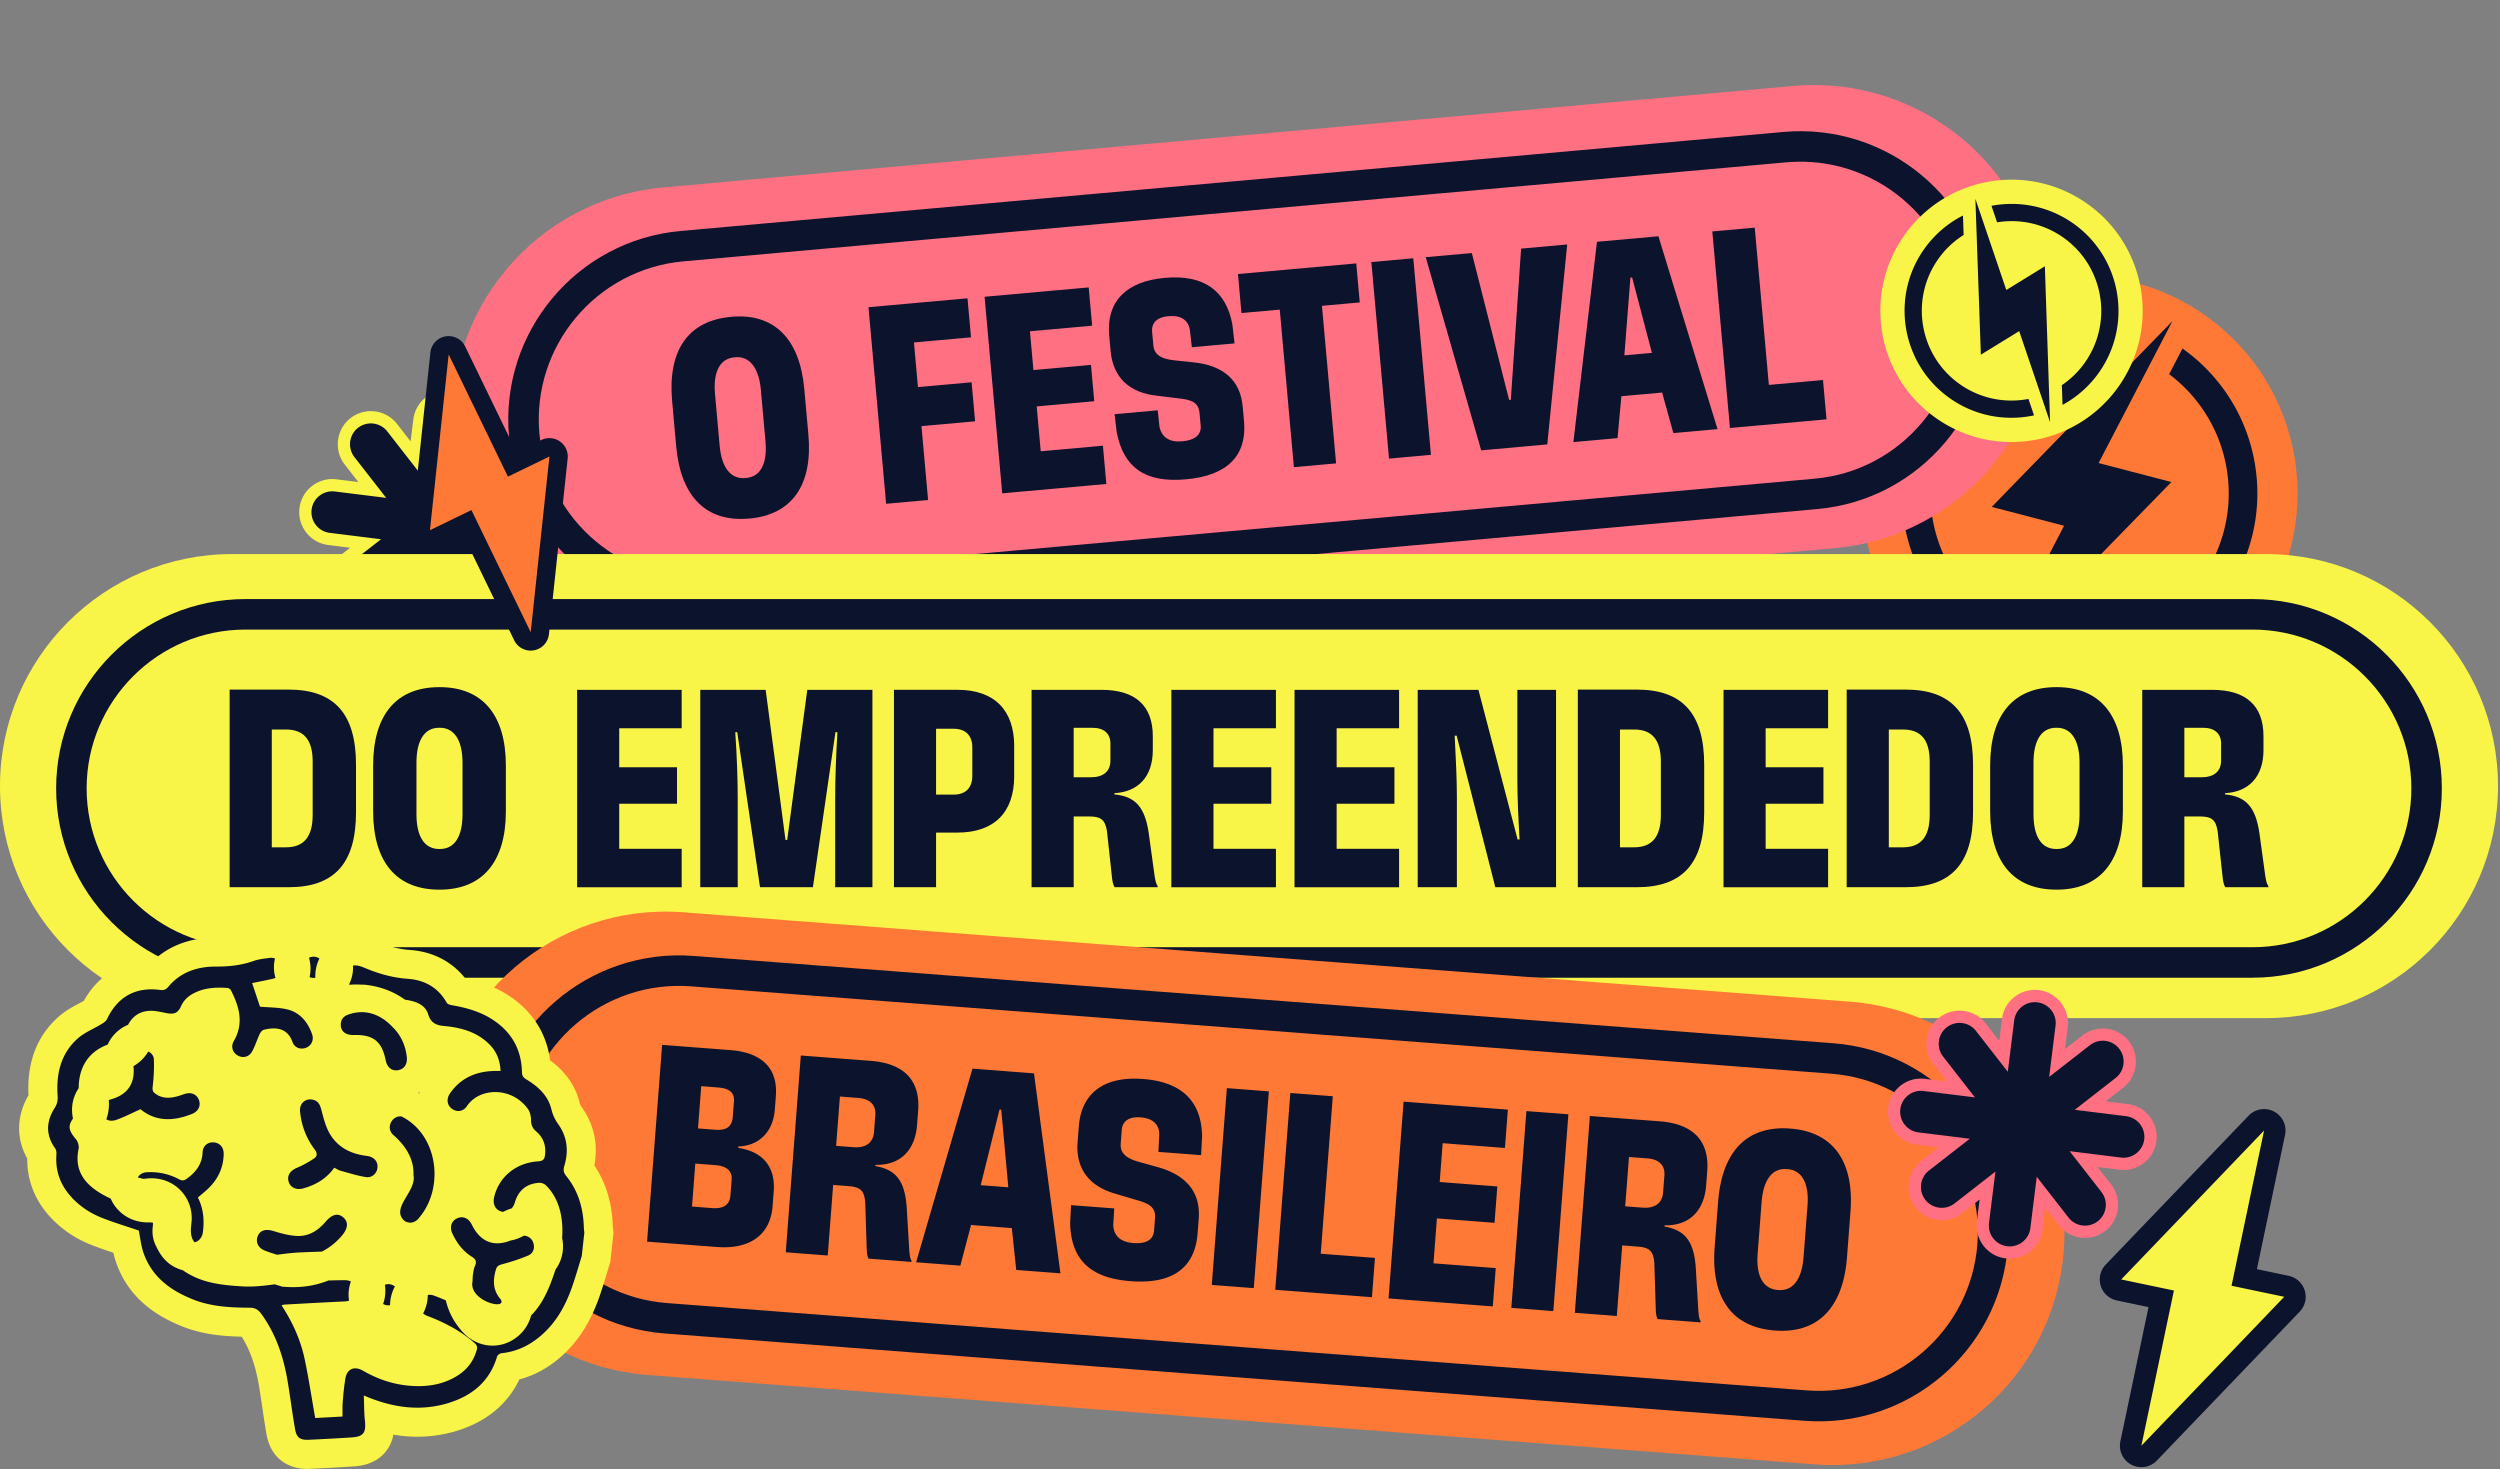 <svg xmlns="http://www.w3.org/2000/svg" width="992" height="583" fill="none"><rect width="100%" height="100%" fill="#808080" stroke="none"/><g clip-path="url(#a)"><path fill="#FF7936" d="m811.556 110.428-.073.012c-47.153 7.536-79.269 51.869-71.733 99.022 7.536 47.153 51.87 79.269 99.023 71.733l.072-.011c47.153-7.536 79.269-51.87 71.733-99.023-7.535-47.153-51.869-79.269-99.022-71.733Z"/><path fill="#0C132D" d="M790.95 244.007c-12.526-8.881-21.613-22.586-24.227-38.904-5.155-32.225 16.871-62.632 49.096-67.786a58.863 58.863 0 0 1 23.616 1.008l8.926-9.175a70.013 70.013 0 0 0-34.339-3.049c-38.411 6.142-64.671 42.388-58.529 80.798 3.196 20.008 14.573 36.718 30.163 47.27l5.28-10.162h.014Zm103.884-59.383c-3.107-19.426-13.918-35.745-28.815-46.335l-5.302 10.192c11.834 8.896 20.376 22.195 22.895 37.932 5.154 32.225-16.871 62.631-49.096 67.786a58.893 58.893 0 0 1-21.769-.574l-9.087 9.315c10.221 3.292 21.341 4.294 32.652 2.489 38.411-6.141 64.664-42.387 58.522-80.798v-.007Z"/><path fill="#0C132D" fill-rule="evenodd" d="m861.99 127.45-71.674 73.692 16.252 4.234 12.46 3.248-29.264 56.283 71.843-73.633-16.429-4.286-12.46-3.248 29.272-56.29Z" clip-rule="evenodd"/><path fill="#0C132D" d="M162.936 258.301c-4.433-1.834-7.113-6.444-6.524-11.208l1.811-14.537-11.561 9.007a10.725 10.725 0 0 1-10.678 1.443 10.747 10.747 0 0 1-4.345-3.314 10.621 10.621 0 0 1-2.18-7.902 10.636 10.636 0 0 1 4.043-7.121l11.562-9.006-14.544-1.811a10.73 10.73 0 0 1-2.784-.737c-4.433-1.833-7.114-6.443-6.524-11.208.729-5.854 6.082-10.03 11.944-9.301l14.537 1.812-9.007-11.562c-3.623-4.654-2.79-11.392 1.871-15.022a10.725 10.725 0 0 1 10.678-1.444 10.747 10.747 0 0 1 4.345 3.314l9.006 11.562 1.804-14.537c.729-5.854 6.083-10.03 11.944-9.301a10.73 10.73 0 0 1 2.784.737c4.433 1.833 7.114 6.443 6.525 11.208l-1.812 14.536 11.562-9.006a10.72 10.72 0 0 1 10.677-1.443 10.724 10.724 0 0 1 4.345 3.314c3.623 4.654 2.791 11.392-1.87 15.022l-11.562 9.007 14.544 1.804c.958.118 1.893.368 2.784.736 4.433 1.834 7.113 6.444 6.524 11.208a10.626 10.626 0 0 1-4.043 7.121 10.62 10.62 0 0 1-7.901 2.18l-14.537-1.812 9.006 11.562c3.624 4.654 2.791 11.4-1.87 15.023a10.724 10.724 0 0 1-10.678 1.443 10.738 10.738 0 0 1-4.345-3.314l-9.006-11.561-1.804 14.536c-.729 5.855-6.083 10.03-11.944 9.301a10.728 10.728 0 0 1-2.784-.736l.007.007Z"/><path fill="#F9F448" d="M180.205 160.404c3.351 1.392 5.508 4.89 5.037 8.66l-2.533 20.369 16.193-12.615a8.273 8.273 0 0 1 8.255-1.112 8.17 8.17 0 0 1 3.351 2.556c2.806 3.601 2.158 8.8-1.443 11.605l-16.194 12.615 20.369 2.533c.758.096 1.48.287 2.15.567 3.351 1.392 5.509 4.89 5.037 8.66-.567 4.537-4.698 7.755-9.227 7.188l-20.369-2.534 12.615 16.194c2.806 3.601 2.157 8.8-1.444 11.606a8.273 8.273 0 0 1-11.605-1.444l-12.615-16.193-2.533 20.369c-.567 4.536-4.698 7.754-9.227 7.187a8.269 8.269 0 0 1-2.151-.567c-3.35-1.392-5.508-4.89-5.037-8.66l2.534-20.369-16.194 12.615a8.273 8.273 0 0 1-8.255 1.112 8.177 8.177 0 0 1-3.351-2.556c-2.805-3.601-2.157-8.8 1.444-11.606l16.193-12.614-20.369-2.533a8.301 8.301 0 0 1-2.15-.567c-3.351-1.392-5.508-4.89-5.037-8.66.567-4.537 4.698-7.755 9.227-7.188l20.369 2.533-12.614-16.193c-2.806-3.601-2.158-8.8 1.443-11.606a8.273 8.273 0 0 1 8.255-1.112 8.169 8.169 0 0 1 3.351 2.556l12.614 16.193 2.533-20.369c.567-4.536 4.699-7.754 9.228-7.187.758.096 1.48.287 2.15.567Zm1.863-4.5a13.315 13.315 0 0 0-3.41-.898 13.038 13.038 0 0 0-9.691 2.673 13.056 13.056 0 0 0-4.963 8.741l-1.082 8.712-5.391-6.93a13.226 13.226 0 0 0-5.332-4.065 13.19 13.19 0 0 0-13.108 1.768c-5.714 4.448-6.745 12.725-2.29 18.439l5.398 6.93-8.712-1.083a13.035 13.035 0 0 0-9.691 2.674 13.043 13.043 0 0 0-4.963 8.741c-.729 5.847 2.563 11.502 8.005 13.756 1.09.449 2.238.751 3.409.898l8.712 1.083-6.93 5.397c-5.714 4.448-6.745 12.726-2.29 18.44a13.226 13.226 0 0 0 5.332 4.065 13.19 13.19 0 0 0 13.108-1.767l6.929-5.398-1.082 8.711c-.729 5.847 2.562 11.503 8.004 13.756 1.09.45 2.239.752 3.41.899 7.187.891 13.763-4.227 14.654-11.414l1.083-8.712 5.398 6.929a13.212 13.212 0 0 0 5.331 4.065 13.187 13.187 0 0 0 13.108-1.767c5.715-4.448 6.746-12.725 2.291-18.439l-5.398-6.93 8.711 1.082c7.188.892 13.764-4.226 14.655-11.414.729-5.847-2.563-11.502-8.005-13.756a13.318 13.318 0 0 0-3.409-.898l-8.712-1.083 6.929-5.39c5.715-4.448 6.746-12.725 2.291-18.44a13.226 13.226 0 0 0-5.332-4.065 13.19 13.19 0 0 0-13.108 1.768l-6.929 5.397 1.082-8.711c.729-5.847-2.563-11.503-8.005-13.756l-.007-.008Z"/><path fill="#FF7182" d="m711.485 34.117-448.229 40.24c-50.643 4.546-88.011 49.286-83.464 99.929 4.546 50.642 49.286 88.01 99.928 83.464l448.229-40.24c50.642-4.546 88.011-49.286 83.464-99.929-4.546-50.642-49.286-88.01-99.928-83.464Z"/><path fill="#0C132D" d="M721.124 201.995 283.523 241.29c-41.253 3.704-77.838-26.842-81.542-68.103-3.704-41.253 26.842-77.83 68.103-81.535l437.6-39.294c41.254-3.704 77.831 26.842 81.535 68.103 3.704 41.253-26.842 77.83-68.103 81.534h.008Zm-449.958-98.288c-34.611 3.108-60.238 33.794-57.13 68.405 3.108 34.611 33.794 60.238 68.405 57.13l437.6-39.294c34.611-3.108 60.238-33.794 57.131-68.405-3.108-34.61-33.794-60.238-68.405-57.13l-437.601 39.294Z"/><path fill="#0C132D" d="M297.22 205.759c-16.938 1.524-27.115-8.587-28.919-28.72l-1.613-17.998c-1.797-20.03 6.414-31.79 23.352-33.315l.191-.014c16.937-1.525 27.122 8.689 28.911 28.624l1.628 18.101c1.797 20.03-6.51 31.805-23.352 33.315l-.191.014-.007-.007Zm-1.149-16.091c5.707-.515 8.468-5.64 7.673-14.544l-1.834-20.42c-.788-8.807-4.521-13.447-10.14-12.946l-.39.037c-5.707.515-8.461 5.736-7.666 14.544l1.834 20.42c.802 8.903 4.425 13.454 10.236 12.932l.287-.03v.007Zm55.541 10.23-7.004-78 39.295-3.527 1.392 15.486-22.645 2.033 1.591 17.71 21.289-1.914 1.392 15.486-21.289 1.915 2.636 29.323-16.643 1.495-.014-.007Zm46.069-4.14-7.003-78 41.319-3.712 1.363 15.192-24.677 2.217 1.384 15.391 22.836-2.055 1.296 14.419-22.836 2.055 1.598 17.806 24.677-2.217 1.363 15.192-41.32 3.712Zm72.756-5.553c-15.966 1.436-24.611-4.617-27.336-18.712l-.839-7.143 17.129-1.539.677 6.473c.876 4.308 4.072 6.267 8.918 5.832l.191-.014c4.934-.442 7.578-2.534 7.247-6.216l-.442-4.933c-.309-3.484-2.121-5.177-7.445-5.774l-9.176-1.127c-11.414-1.119-17.747-7.481-18.668-17.74l-.567-6.288c-1.2-13.359 6.761-21.386 21.953-22.755l.191-.015c15.487-1.392 24.265 5.14 26.731 18.476l.869 7.534-16.937 1.524-.817-6.952c-.641-3.844-3.55-5.825-8.388-5.39l-.191.015c-4.161.375-6.709 2.452-6.378 6.134l.486 5.42c.324 3.579 2.828 5.405 8.44 5.972l6.995.737c12.298 1.141 19.073 7.069 20.023 17.614l.523 5.811c1.215 13.549-6.451 21.554-23.005 23.042l-.192.014h.008Zm22.174-65.989-1.392-15.486 46.938-4.212 1.392 15.486-15.001 1.348 5.612 62.52-16.746 1.503-5.611-62.521-15.192 1.362Zm58.545 57.764-7.004-78 16.643-1.495 7.003 78-16.642 1.495Zm36.574-3.283-22.003-76.653 18.292-1.642 14.794 58.279.678-.059 4.079-59.973 18.293-1.642-7.902 79.34-26.223 2.357-.008-.007Zm36.588-3.286 9.352-79.473 24.39-2.187 23.454 76.527-17.519 1.576-4.47-16.083-16.164 1.451-1.531 16.628-17.519 1.576.007-.015Zm20.229-34.405 10.935-.979-7.857-29.928-.677.059-2.401 30.848Zm41.894 28.823-7.003-78 16.841-1.51 5.604 62.418 21.481-1.93 1.399 15.583-38.322 3.439Z"/><path fill="#F9F448" d="M899.142 219.86H92.065C41.22 219.86 0 261.079 0 311.925s41.219 92.065 92.065 92.065h807.077c50.846 0 92.065-41.219 92.065-92.065s-41.219-92.065-92.065-92.065Z"/><path fill="#0C132D" d="M893.811 387.952H97.398c-41.423 0-75.12-33.698-75.12-75.12 0-41.423 33.697-75.121 75.12-75.121h796.406c41.423 0 75.121 33.698 75.121 75.121 0 41.422-33.698 75.12-75.121 75.12h.007ZM97.398 249.817c-34.751 0-63.021 28.271-63.021 63.022s28.27 63.021 63.02 63.021h796.407c34.751 0 63.022-28.27 63.022-63.021 0-34.751-28.271-63.022-63.022-63.022H97.398Z"/><path fill="#FF7936" d="M271.134 362.006c-50.698-3.884-94.944 34.067-98.827 84.765-3.884 50.697 34.067 94.944 84.765 98.827l462.998 35.463c50.698 3.884 94.944-34.067 98.827-84.765 3.884-50.698-34.067-94.944-84.765-98.827l-462.998-35.463Z"/><path fill="#0C132D" d="m716.042 563.768-452.359-34.655c-41.297-3.166-72.329-39.339-69.163-80.636 3.167-41.298 39.339-72.33 80.636-69.163l452.359 34.655c41.297 3.167 72.329 39.339 69.163 80.636-3.167 41.298-39.339 72.33-80.636 69.163ZM274.236 391.384c-34.648-2.652-64.995 23.373-67.646 58.021-2.651 34.648 23.373 64.995 58.021 67.646l452.358 34.655c34.648 2.651 64.995-23.373 67.647-58.021 2.651-34.648-23.374-64.995-58.022-67.646l-452.358-34.655Zm-132.971-87.927v18.852c0 20.214-8.55 29.736-26.724 29.736H91.123v-78.413h23.418c18.167 0 26.724 9.618 26.724 29.832v-.007Zm-17.195-1.26c0-8.549-3.402-12.725-10.59-12.725h-5.633v46.74h5.633c7.092 0 10.59-4.175 10.59-12.828v-21.187Zm50.229 50.812c-17.004 0-26.238-10.979-26.238-31.186v-18.072c0-20.111 9.234-31.091 26.238-31.091h.191c17.004 0 26.238 11.076 26.238 31.091v18.167c0 20.112-9.33 31.091-26.238 31.091h-.191Zm.287-16.127c5.729 0 8.94-4.86 8.94-13.8v-20.501c0-8.845-3.307-13.801-8.94-13.801h-.39c-5.73 0-8.94 4.956-8.94 13.801v20.501c0 8.94 3.203 13.8 9.035 13.8h.295Zm54.413 15.164V273.73h41.489v15.258h-24.78v15.45h22.932v14.477h-22.932v17.88h24.78v15.259h-41.489v-.008Zm48.869 0V273.73h25.943l7.872 59.56h.678l7.968-59.56h25.848v78.316h-14.773v-34.979c0-7.577.295-16.613.877-26.525h-.781l-8.94 61.504h-20.987l-9.036-61.504h-.781c.678 9.912.972 18.852.972 26.525v34.979H277.86h.008Zm124.563-55.975v11.952c0 14.286-7.872 22.35-22.542 22.35h-8.453v21.665h-16.709v-78.317h25.266c14.573 0 22.445 8.064 22.445 22.35h-.007Zm-16.613.486c0-4.765-2.718-7.386-7.387-7.386h-6.995v26.135h6.995c4.662 0 7.387-2.622 7.387-7.482v-11.275.008Zm72.284 50.725c.39 2.334.582 3.402 1.259 4.278v.486h-17.099c-.677-1.259-.876-2.231-1.163-5.147L439.25 329.8c-.78-4.566-2.334-5.833-7.187-5.833h-6.024v28.079H409.33V273.73h27.792c13.314 0 20.31 6.215 20.31 18.366v5.537c0 10.686-5.928 16.614-15.258 17.1v.486c8.262.78 12.047 4.956 13.601 15.059l2.335 17.004h-.008Zm-17.489-52.278c0-3.888-2.526-6.215-7.092-6.215h-7.482v19.625h6.9c4.86 0 7.674-2.334 7.674-6.605v-6.805Zm24.19 57.042V273.73h41.489v15.258h-24.78v15.45h22.931v14.477h-22.931v17.88h24.78v15.259h-41.489v-.008Zm48.867 0V273.73h41.489v15.258h-24.78v15.45h22.932v14.477h-22.932v17.88h24.78v15.259H513.67v-.008Zm48.875 0V273.73h24.095l15.546 59.369h.78c-.486-8.454-.876-16.812-.876-23.808V273.73h15.354v78.316h-24.095l-15.354-60.142h-.781c.39 7.872.876 16.812.876 24v36.142h-15.545Zm113.681-48.589v18.852c0 20.214-8.55 29.736-26.724 29.736h-23.418v-78.413h23.418c18.167 0 26.724 9.618 26.724 29.832v-.007Zm-17.195-1.26c0-8.549-3.402-12.725-10.59-12.725h-5.633v46.74h5.633c7.092 0 10.59-4.175 10.59-12.828v-21.187Zm24.867 49.849V273.73h41.489v15.258h-24.78v15.45h22.932v14.477h-22.932v17.88h24.78v15.259h-41.489v-.008Zm99.011-48.589v18.852c0 20.214-8.549 29.736-26.724 29.736h-23.417v-78.413h23.417c18.167 0 26.724 9.618 26.724 29.832v-.007Zm-17.202-1.26c0-8.549-3.402-12.725-10.59-12.725h-5.633v46.74h5.633c7.092 0 10.59-4.175 10.59-12.828v-21.187Zm50.226 50.812c-17.003 0-26.238-10.979-26.238-31.186v-18.072c0-20.111 9.235-31.091 26.238-31.091h.192c17.003 0 26.238 11.076 26.238 31.091v18.167c0 20.112-9.33 31.091-26.238 31.091h-.192Zm.295-16.127c5.729 0 8.94-4.86 8.94-13.8v-20.501c0-8.845-3.307-13.801-8.94-13.801h-.39c-5.73 0-8.94 4.956-8.94 13.801v20.501c0 8.94 3.203 13.8 9.035 13.8h.295Zm82.591 10.4c.39 2.334.582 3.402 1.259 4.278v.486h-17.099c-.678-1.259-.876-2.231-1.164-5.147l-1.848-17.099c-.781-4.566-2.334-5.833-7.187-5.833h-6.024v28.079h-16.709V273.73h27.792c13.314 0 20.31 6.215 20.31 18.366v5.537c0 10.686-5.928 16.614-15.258 17.1v.486c8.262.78 12.047 4.956 13.601 15.059l2.334 17.004h-.007Zm-17.49-52.278c0-3.888-2.525-6.215-7.091-6.215h-7.482v19.625h6.9c4.86 0 7.673-2.334 7.673-6.605v-6.805Z"/><path fill="#0C132D" d="m256.755 492.69 5.979-78.088 27.034 2.069c12.887.987 18.918 7.489 18.093 18.248l-.405 5.324c-.662 8.624-5.972 14.353-14.477 14.677l-.045.582c9.736 1.428 14.824 7.467 14.073 17.254l-.449 5.906c-.847 11.046-8.719 17.165-21.996 16.149l-27.807-2.128v.007Zm20.207-44.935 6.782.523c4.551.346 6.723-1.238 7.018-5.111l.471-6.105c.265-3.49-1.745-5.199-6.296-5.552l-6.686-.516-1.282 16.761h-.007Zm-2.379 31.002 7.85.604c4.647.354 7.107-1.208 7.409-5.081l.478-6.201c.273-3.586-2.121-5.427-6.576-5.766l-7.85-.603-1.303 17.047h-.008Zm86.196 17.123c.206 2.356.324 3.439.935 4.359l-.036.486-17.048-1.303c-.582-1.311-.7-2.298-.766-5.221l-.538-17.195c-.427-4.61-1.878-5.995-6.723-6.363l-6.009-.457-2.143 27.999-16.665-1.274 5.98-78.089 27.711 2.121c13.27 1.016 19.772 7.754 18.844 19.861l-.42 5.523c-.817 10.656-7.179 16.112-16.517 15.884l-.037.486c8.174 1.407 11.635 5.862 12.416 16.054l1.023 17.129h-.007Zm-13.447-53.456c.295-3.873-2.047-6.392-6.598-6.745l-7.46-.575-1.502 19.574 6.878.53c4.846.368 7.835-1.738 8.16-6.002l.522-6.782Zm16.186 58.441 22.357-76.829 24.412 1.871 10.486 79.347-17.534-1.34-1.745-16.606-16.179-1.237-4.256 16.142-17.534-1.34-.007-.008Zm25.626-30.582 10.951.839-2.806-30.811-.677-.052-7.468 30.031v-.007Zm59.356 38.072c-15.988-1.223-23.506-8.624-23.867-22.976l.353-7.188 17.151 1.311-.398 6.495c.148 4.397 2.983 6.856 7.828 7.224l.192.015c4.941.376 7.894-1.244 8.174-4.926l.376-4.942c.265-3.49-1.238-5.456-6.385-6.922l-8.859-2.629c-11.076-2.99-16.267-10.31-15.479-20.575l.486-6.296c1.023-13.373 10.206-19.979 25.413-18.808l.192.015c15.501 1.185 23.078 9.08 23.307 22.637l-.383 7.57-16.952-1.296.339-6.989c0-3.895-2.534-6.333-7.379-6.701l-.192-.015c-4.168-.316-7.018 1.311-7.305 4.993l-.412 5.428c-.273 3.586 1.892 5.795 7.334 7.283l6.775 1.885c11.937 3.159 17.645 10.125 16.835 20.685l-.442 5.811c-1.039 13.564-9.927 20.192-26.496 18.918l-.192-.015-.014.008Zm32.334 1.502 5.98-78.088 16.664 1.274-5.979 78.088-16.665-1.274Zm25.186 1.929 5.979-78.089 16.856 1.289-4.786 62.491 21.51 1.65-1.193 15.597-38.366-2.938Zm44.949 3.438 5.979-78.088 41.372 3.167-1.164 15.206-24.706-1.892-1.179 15.405 22.866 1.753-1.105 14.433-22.865-1.752-1.363 17.828 24.707 1.893-1.164 15.206-41.371-3.166-.007.007Zm48.728 3.735 5.98-78.088 16.665 1.274-5.98 78.088-16.665-1.274Zm74.187.912c.206 2.357.324 3.439.935 4.36l-.037.486-17.048-1.304c-.582-1.311-.699-2.297-.766-5.221l-.537-17.195c-.427-4.61-1.878-5.994-6.724-6.363l-6.009-.456-2.143 27.998-16.664-1.274 5.979-78.088 27.711 2.121c13.27 1.016 19.773 7.754 18.845 19.86l-.42 5.523c-.817 10.656-7.18 16.113-16.518 15.885l-.036.486c8.174 1.406 11.635 5.861 12.415 16.053l1.024 17.129h-.007Zm-13.447-53.463c.294-3.873-2.047-6.392-6.598-6.745l-7.46-.575-1.502 19.574 6.878.53c4.845.368 7.835-1.738 8.159-6.002l.523-6.782Zm43.719 61.527c-16.952-1.296-25.318-12.954-23.779-33.102l1.377-18.02c1.539-20.052 11.577-30.295 28.536-28.999l.191.015c16.952 1.296 25.311 13.049 23.786 33.005l-1.384 18.116c-1.539 20.052-11.68 30.288-28.536 28.999l-.191-.014Zm1.524-16.061c5.715.434 9.286-4.161 9.971-13.072l1.569-20.442c.677-8.815-2.239-14.007-7.858-14.441l-.39-.029c-5.715-.435-9.294 4.256-9.964 13.071l-1.568 20.442c-.685 8.911 2.143 13.999 7.953 14.449l.287.022Zm-585.476 65.113c-3.365-.375-7.629-2.246-8.815-9.028-.589-3.395-1.097-6.819-1.583-10.133-.449-3.041-.906-6.186-1.428-9.234-1.657-9.677-4.706-17.468-9.323-23.831-.03-.036-.06-.081-.081-.11-3.572-.022-7.409-.11-11.341-.545-4.882-.545-9.153-1.554-13.056-3.1-11.945-4.728-19.47-11.849-23.006-21.776-.802-2.26-1.222-4.529-1.568-6.583-.398-.133-.795-.258-1.193-.39-3.476-1.142-7.077-2.32-10.627-3.734-5.626-2.231-10.464-5.582-14.374-9.949-5.243-5.854-7.666-12.725-7.195-20.413-4.448-6.804-4.367-14.456.25-21.665.2-.309.31-.479.244-1.392-.781-11.569 2.533-20.759 9.853-27.298 2.305-2.062 4.948-3.461 7.283-4.698 1.075-.567 2.091-1.105 3.004-1.672.074-.044.207-.125.339-.214 5.17-10.324 14.205-15.376 25.546-14.256 5.53-6.135 13.071-9.22 22.446-9.191 5.324.015 9.352-.567 13.078-1.885 2.489-.884 4.993-1.186 7.202-1.458l.412-.052c.825-.103 1.65-.11 2.453-.022 4.425.494 7.879 3.859 8.593 8.373.825 5.177-2.466 10.001-7.643 11.208-.17.037-.339.081-.508.118.743.052 1.494.111 2.253.199 1.399.155 2.651.368 3.822.648 4.566 1.09 10.707 4.301 13.999 13.454 1.87 5.199-.53 10.663-5.582 12.703a10.357 10.357 0 0 1-4.986.7c-3.718-.413-6.789-2.858-8.026-6.385-.494-1.407-.936-1.451-1.547-1.517-.302-.037-.744-.044-1.347.022-.199.479-.391.965-.582 1.451-.575 1.451-1.223 3.085-2.106 4.691-1.966 3.586-5.663 5.537-9.647 5.096a10.145 10.145 0 0 1-4.227-1.458c-4.72-2.895-6.171-8.705-3.38-13.506 2.106-3.623 2.062-7.151-.31-12.49-3.247-.036-5.626.42-7.695 1.429-1.812.884-2.393 1.76-2.725 2.497-2.621 5.891-7.231 6.671-10.64 6.296a18.069 18.069 0 0 1-1.26-.192c-.515-.095-1.046-.206-1.569-.309-.994-.199-1.929-.39-2.754-.486a7.36 7.36 0 0 0-1.082-.052c-1.664.052-3.527.442-4.669 4.485-1.495 5.302-5.081 7.158-7.835 7.784-2.997.677-12.136 2.754-9.993 16.621.626 4.042-.339 7.504-2.946 10.574-.316.376-.538.663-.7.884.192.273.48.655.921 1.178 1.952 2.342 2.865 5.84 2.26 8.719-.868 4.132-.205 7.637 5.818 11.326 3.896 2.386 8.506 4.08 14.095 5.184.206 0 .633-.066.958-.103a25.38 25.38 0 0 1 1.664-.176 10.91 10.91 0 0 1 1.973.044c2.77.309 5.214 1.642 6.878 3.755 1.672 2.129 2.401 4.846 2.04 7.652-1.046 8.166 1.274 12.585 8.542 16.296 3.19 1.628 6.856 2.6 11.886 3.16 1.893.213 3.859.353 5.707.471 4.227.272 8.528-.317 13.079-.935 3.365-.464 6.841-.936 10.435-1.076l1.016-.036c5.243-.199 10.663-.405 16.046-.413.449 0 .876.022 1.289.074 2.938.324 5.464 1.76 7.106 4.035 1.642 2.276 2.202 5.111 1.591 7.983-.994 4.617-4.868 7.622-10.119 7.857-5.206.236-10.405.516-15.611.796 2.481 5.037 4.278 10.192 5.368 15.413 1.127 5.383 2.047 10.869 2.946 16.178l.353 2.084.324-.022c.015-.287.037-.581.059-.883.273-3.277.56-6.481 1.119-9.713.995-5.752 5.406-9.353 10.73-8.764 1.613.177 3.247.737 4.838 1.657 4.949 2.857 9.89 4.529 15.111 5.111.633.066 1.267.125 1.9.162 5.759.331 10.486-.7 14.441-3.152 2.15-1.333 3.638-2.975 4.588-5.103-4.183-3.321-9.161-6.024-15.494-8.425-3.218-1.222-5.604-3.674-6.54-6.738-.883-2.886-.368-6.001 1.422-8.542 2.128-3.012 5.589-4.566 9.264-4.161.847.096 1.686.295 2.503.589 9.809 3.601 17.681 8.189 24.029 14.022 2.835-.354 5.391-1.716 8.152-4.367 4.294-4.139 6.429-9.743 8.403-15.605 2.695-7.982 3.35-14.153 2.143-20-.626-3.042-1.79-5.509-3.543-7.519-1.863.353-2.842 1.384-3.475 3.535-1.547 5.243-5.899 8.402-10.825 7.85a9.681 9.681 0 0 1-1.407-.258c-5.56-1.443-8.542-6.827-7.084-12.799 2.356-9.639 10.03-16.525 19.927-18.137-.228-.811-.714-1.481-1.48-2.129-2.615-2.209-3.918-5.044-3.999-8.674-.015-.597-.118-1.046-.184-1.223-2.357-3.24-5.501-4.035-7.173-4.22-3.151-.353-6.097.788-7.496 2.902-2.136 3.218-5.612 4.897-9.294 4.492a10.17 10.17 0 0 1-4.727-1.812c-4.618-3.24-5.597-9.308-2.276-14.124 4.161-6.031 9.971-9.698 17.32-10.943a8.494 8.494 0 0 0-.928-1.097c-3.137-3.189-7.312-4.919-13.542-5.611a396.76 396.76 0 0 0-1.495-.155c-5.67-.626-9.198-3.468-10.788-8.69-.243-.795-2.033-1.259-2.784-1.428a27.179 27.179 0 0 0-2.783-.464 20.446 20.446 0 0 0-2.872-.118c-.972.037-1.944 0-2.887-.103-2.003-.221-3.955-.766-5.972-1.664-2.519-1.12-5.126-2.084-7.887-3.108l-.987-.368c-5.604-2.077-8.513-7.349-6.907-12.541 1.458-4.72 5.824-7.511 10.861-6.952.752.081 1.51.243 2.269.464.677.206 1.414.435 2.187.766 5.059 2.158 9.507 3.395 14.021 3.896.552.058 1.104.11 1.664.147.405.029.81.066 1.215.11 7.489.832 13.705 4.566 17.711 10.59 4.985.913 11.178 2.481 16.989 6.164 8.962 5.677 13.984 14.116 14.588 24.463 4.345 2.761 9.735 7.217 11.569 14.838.346 1.444.898 2.629 1.841 3.962 4.322 6.098 5.493 13.285 3.394 20.833 5.008 6.473 7.534 14.073 7.792 23.3.007.309.051.611.088.913l.14 1.362-1.149 10.369-.162.53a334.883 334.883 0 0 0-1.185 3.881c-.884 2.931-1.797 5.958-2.858 8.947-3.277 9.228-7.872 16.268-14.028 21.511-4.927 4.197-10.398 6.841-16.304 7.887-3.623 9.661-11.017 16.304-22.019 19.772-6.362 2.01-13.027 2.644-19.802 1.893a57.447 57.447 0 0 1-9.713-1.974c.03.368.059.729.096 1.09.302 2.879.339 6.554-2.084 9.419-2.393 2.835-5.854 3.402-8.601 3.578a934.09 934.09 0 0 1-16.945.936 17.477 17.477 0 0 1-2.688-.067v.037Z"/><path fill="#0C132D" d="M75.415 498.752a9.635 9.635 0 0 1-4.072-1.436c-2.253-1.414-3.35-3.609-4.072-5.059l-.229-.457c-1.016-1.966-.766-3.851-.648-4.757l.022-.192c.39-5.81-1.391-7.003-5.515-7.459-.45-.052-.913-.081-1.4-.103h-.309a16.36 16.36 0 0 1-1.347-.023c-.14-.007-.288-.022-.435-.036-5.162-.575-8.962-4.713-9.05-9.839-.089-5.243 4.006-9.632 9.323-9.985a30.857 30.857 0 0 1 5.412.117c3.1.347 6.105 1.179 8.955 2.482 2.018-1.789 2.511-3.292 2.577-4.926.11-2.806 1.267-5.332 3.255-7.107 1.981-1.767 4.595-2.629 7.357-2.422l.398.036c5.228.582 8.969 4.949 8.888 10.384-.103 6.664-2.622 12.504-7.482 17.364a31.988 31.988 0 0 1-1.657 1.539c1.171 3.896 1.436 8.13.818 12.828-.744 5.656-5.487 9.632-10.796 9.043l.007.008Zm118.959 29.404c-2.349-.258-4.499-1.348-6.222-3.152-4.993-5.214-7.033-11.68-6.238-19.751l.03-.331.074-.324c.029-.14.051-.309.081-.486.073-.486.169-1.097.324-1.782-3.41-2.577-6.171-6.164-8.226-10.678-2.334-5.125-.427-10.847 4.448-13.299 1.782-.899 3.719-1.267 5.604-1.053 3.247.36 6.112 2.378 7.843 5.545.14.257.272.515.405.773.103.206.213.412.324.611 1.767 3.071 3.372 3.248 3.976 3.314.958.103 2.121-.096 3.454-.604.523-.199 1.031-.456 1.539-.699.641-.31 1.281-.619 1.937-.892a10.346 10.346 0 0 1 5.103-.743c3.395.375 6.318 2.452 7.821 5.552 1.2 2.482 1.34 5.383.368 7.953-.913 2.423-2.703 4.301-5.037 5.288a82.577 82.577 0 0 1-10.059 3.468c-.479 2.467.036 3.704 1.067 4.875 1.775 2.025 2.644 4.559 2.46 7.151-.192 2.636-1.443 5.066-3.535 6.856-2.157 1.841-4.831 2.687-7.541 2.386v.022Zm-76.961-50.665c-4.11-.456-7.342-3.181-8.44-7.106-1.458-5.184 1.171-10.022 6.694-12.327a30.783 30.783 0 0 0 2.688-1.289c-2.828-4.603-4.514-9.713-5.037-15.236-.294-3.137.766-6.142 2.902-8.248 2.091-2.062 5.007-3.049 7.997-2.717.611.066 1.23.191 1.841.368 3.513 1.031 5.847 3.63 6.944 7.71l.302 1.141c.648 2.453 1.267 4.772 2.224 6.635 1.885 3.646 5.022 5.693 9.875 6.437l.449.066c.383.051.766.103 1.142.169 5.42.958 8.932 5.31 8.542 10.575-.206 2.732-1.509 5.295-3.586 7.018a9.535 9.535 0 0 1-7.209 2.15 6.501 6.501 0 0 1-.501-.066c-2.99-.486-5.803-1.281-8.52-2.055-.486-.14-.98-.279-1.466-.412-3.284 3.196-7.393 5.449-12.452 6.841-1.473.405-2.946.53-4.382.368l-.007-.022Zm-74.326-27.106c-4.043-.45-7.246-3.189-8.366-7.158-.825-2.931-.368-5.855 1.289-8.226 1.429-2.047 3.682-3.557 6.517-4.352 3.888-1.09 5.118-2.916 4.713-6.959l-.037-.331a27.203 27.203 0 0 1-.14-1.738c-.176-5.501 3.447-9.787 8.822-10.413a10.165 10.165 0 0 1 2.32-.007c4.794.53 8.403 4.286 8.594 8.932.125 3.064.03 6.252-.295 9.677.486.014 1.083-.052 1.768-.199.78-.17 1.679-.486 2.629-.81l.339-.118c1.671-.575 3.343-.773 4.963-.597 3.638.405 6.635 2.703 8.02 6.142 2.12 5.265-.398 10.899-5.848 13.093-5.191 2.099-9.89 2.872-14.367 2.379a21.905 21.905 0 0 1-8.844-2.96c-.015.007-.037.014-.052.022-2.342 1.097-4.55 2.135-6.98 2.997-1.695.596-3.388.81-5.045.626Z"/><path fill="#0C132D" d="M161.707 490.849a9.93 9.93 0 0 1-4.404-1.612c-2.246-1.48-3.763-3.712-4.278-6.282-.538-2.658.051-5.442 1.656-7.828 2.482-3.704 3.543-6.318 3.638-9.006.133-3.689-1.384-6.907-4.919-10.42-.132-.133-.272-.25-.412-.368a16.155 16.155 0 0 1-1.267-1.186c-3.63-3.837-3.785-9.492-.368-13.439 2.165-2.504 5.368-3.785 8.579-3.425a9.642 9.642 0 0 1 4.698 1.856c1.679 1.237 3.321 2.762 4.883 4.529 6.657 7.526 9.588 16.002 8.704 25.207l-.022.206c-.825 6.267-3.174 11.974-7.173 17.446-2.268 3.1-5.751 4.713-9.315 4.322Zm-49.309 13.809c-.891-.28-1.79-.552-2.681-.825-2.157-.648-4.389-1.325-6.62-2.187-2.887-1.112-5.081-3.159-6.17-5.744-1.04-2.459-1.01-5.214.08-7.754 1.738-4.072 5.722-6.282 10.383-5.766.928.103 1.9.309 2.887.626 2.084.648 4.522 1.355 6.841 1.605.317.037.626.059.943.081 1.51.088 3.859-.199 6.76-3.616 3.741-4.411 7.43-5.015 9.861-4.742 1.87.206 3.615.979 5.184 2.29 2.091 1.753 3.306 4.028 3.52 6.591.25 2.997-.899 6.002-3.402 8.925-6.738 7.865-15.561 11.488-26.224 10.781l-.699-.044-.663-.214v-.007Zm43.669-74.245c-4.389-.486-7.718-3.785-8.675-8.608-.98-4.912-2.349-5.059-4.419-5.288a18.446 18.446 0 0 0-2.378-.081c-.692.023-1.37-.007-2.011-.081-5.309-.589-8.888-4.234-9.116-9.286-.265-5.906 3.976-10.265 10.309-10.604 1.326-.066 2.578-.022 3.484 0l1.016.03.294.036c12.586 1.473 21.231 10.008 22.571 22.277.641 5.891-2.953 10.751-8.542 11.547-.847.117-1.701.132-2.526.044l-.007.014Zm-3.365 93.207c-5.354-.736-9.198-5.67-8.564-11.009.633-5.317 5.486-9.257 10.825-8.785l.213.022a9.838 9.838 0 0 1 6.65 3.682 9.937 9.937 0 0 1 2.099 7.408c-.648 5.501-5.464 9.323-10.958 8.712l-.272-.037.007.007Zm-29.391-129.871c-5.288-.589-9.257-5.376-8.837-10.678a10.044 10.044 0 0 1 3.564-6.886 9.854 9.854 0 0 1 7.371-2.268c2.755.31 5.133 1.62 6.783 3.704 1.664 2.107 2.4 4.75 2.069 7.445-.663 5.428-5.435 9.25-10.862 8.697h-.096l.008-.014Z"/><path fill="#F9F448" d="M243.315 488.081a35.949 35.949 0 0 0-.095-.861c-.022-.17-.045-.339-.052-.508-.265-9.272-2.732-17.446-7.342-24.302 1.591-8.255-.074-16.119-4.904-22.924-.597-.839-.788-1.34-.943-1.973-2.04-8.476-7.622-13.779-11.687-16.739-1.421-10.943-7.224-19.898-16.981-26.076-5.744-3.638-11.68-5.442-16.739-6.51-4.941-6.281-12.04-10.169-20.413-11.105a49.878 49.878 0 0 0-1.443-.132 47.12 47.12 0 0 1-1.429-.125c-3.939-.435-7.872-1.54-12.386-3.462-1.046-.449-2.003-.751-2.806-.994a18.588 18.588 0 0 0-3.284-.67 16.305 16.305 0 0 0-7.445.891 15.56 15.56 0 0 0-9.22-4.374h-.059l-.103-.015c-3.616-.368-7.29.575-10.317 2.6a15.39 15.39 0 0 0-6.304-2.128 15.997 15.997 0 0 0-3.799.029l-.428.052c-2.371.294-5.324.655-8.394 1.745-3.071 1.09-6.51 1.568-11.142 1.554-9.868-.03-18.33 3.085-24.721 9.05-11.856-.25-21.695 5.449-27.608 16.024-.538.295-1.12.604-1.723.928-2.49 1.318-5.59 2.96-8.417 5.486-8.506 7.6-12.482 18.042-11.82 31.04-4.794 8.247-4.956 17.195-.508 25.126-.074 8.439 2.916 16.267 8.72 22.74 4.513 5.037 10.08 8.896 16.546 11.458 3.012 1.193 6.002 2.217 8.925 3.182a34.36 34.36 0 0 0 1.164 4.101c4.124 11.577 12.725 19.817 26.304 25.193 4.39 1.738 9.146 2.872 14.544 3.468 3.056.339 6.098.479 8.896.538 3.292 5.243 5.471 11.421 6.804 19.191.508 2.982.95 5.957 1.407 9.101.493 3.351 1.001 6.82 1.605 10.281 1.959 11.252 10.339 13.373 13.852 13.763 1.112.125 2.283.155 3.579.096a949.62 949.62 0 0 0 17.048-.935c2.062-.133 8.35-.538 12.636-5.612 1.9-2.253 2.836-4.735 3.27-7.003a62.8 62.8 0 0 0 3.395.479c7.577.839 15.037.125 22.173-2.121 11.473-3.616 19.809-10.568 24.419-20.281 5.722-1.509 11.054-4.352 15.906-8.483 6.952-5.921 12.1-13.764 15.723-23.97 1.112-3.13 2.047-6.223 2.945-9.22.383-1.274.766-2.548 1.164-3.822l.331-1.06.125-1.105 1.024-9.227.133-1.186-.111-1.185-.015-.008Zm-35.568 2.269c.155 0 .309-.023.457-.008 1.325.147 2.481.928 3.159 2.165 1.215 2.762.022 4.603-1.164 5.354-.147.088-.28.184-.449.258-3.387 1.428-6.922 2.592-10.486 3.534-1.341.354-2.084.744-2.467 2.048-1.26 4.263-1.304 8.247 1.87 11.87.03.037.052.074.081.118 2.401 4.433-12.953.427-11.23-7.32 0-.824.037-1.664.125-2.533.184-.854.265-2.246.795-3.439.833-1.841.339-2.754-1.34-3.814-3.527-2.224-5.943-5.531-7.666-9.301-1.082-2.379-.302-4.713 1.804-5.774.803-.405 1.613-.559 2.379-.471 1.355.147 2.585 1.046 3.432 2.592.272.494.508 1.002.788 1.488 2.135 3.719 4.948 5.795 8.336 6.171 1.87.206 3.925-.103 6.134-.935.081-.03.162-.074.243-.111a15.167 15.167 0 0 0 5.206-1.878l-.007-.014Zm-52.97 27.541a4.463 4.463 0 0 1-1.178.037c-.044 0-.081-.007-.125-.015a4.207 4.207 0 0 1-1.458-.493c.214-.611.398-1.23.538-1.878.412-1.915.449-3.859.176-5.737a4.041 4.041 0 0 1 1.723-.243 4.055 4.055 0 0 1 2.239.928 15.532 15.532 0 0 0-1.915 7.401Zm-33.992-20.995-1.119.044c-3.41.126-6.613.531-9.713.95-1.606-.493-3.211-1.009-4.772-1.612-2.828-1.09-3.874-3.513-2.872-5.87.788-1.841 2.386-2.54 4.455-2.312.567.066 1.171.199 1.797.39 2.577.803 5.25 1.54 7.923 1.834.42.044.84.081 1.252.103 4.721.265 8.462-2.091 11.474-5.641 1.693-1.995 3.313-2.916 4.838-2.746.729.081 1.436.405 2.121.986 2.157 1.805 1.973 4.397-.56 7.35-2.364 2.754-5.008 4.808-7.902 6.266-2.327.074-4.646.155-6.929.243l.007.015Zm45.591-13.763c-1.532 2.091-3.896 2.614-5.899 1.296-5.67-5.125 4.905-11.628 3.594-18.108.272-6.694-3.358-11.93-8.167-16.128-2.894-2.724-.324-7.643 3.395-7.194 14.507 7.209 17.151 28.153 7.077 40.126v.008Zm-20.391-24.39c2.504.442 3.976 2.187 3.807 4.477-.169 2.261-2.032 4.139-4.426 3.874a2.22 2.22 0 0 1-.213-.03c-3.366-.544-6.65-1.59-9.949-2.496-.862-.236-1.642-.766-2.578-1.215-3.151 4.433-7.415 6.856-12.356 8.211-.788.213-1.532.28-2.224.199-1.731-.192-3.064-1.26-3.535-2.939-.685-2.444.685-4.344 3.373-5.464 2.356-.979 4.624-2.26 6.745-3.682 1.289-.861 1.362-2.084.243-3.571-3.358-4.463-5.295-9.559-5.817-15.133-.273-2.931 1.877-5.001 4.528-4.706.28.03.56.088.847.169 1.819.538 2.533 1.908 3.012 3.682.818 3.027 1.547 6.164 2.968 8.918 2.909 5.634 7.924 8.535 14.117 9.485.486.074.979.125 1.458.214v.007Zm1.259 19.898s-.029-.044-.037-.067h.059c0 .023-.015.052-.015.074l-.007-.007Zm-64.273-7.364c-1.333 1.333-2.843 2.496-4.456 3.903 2.24 4.389 2.607 9.043 1.981 13.785-.28 2.136-1.656 3.623-3.291 3.984-1.458-1.753-1.716-3.918-1.267-7.445.552-4.352-.59-8.594-3.225-11.944-2.63-3.336-6.451-5.442-10.767-5.921a16.59 16.59 0 0 0-2.975-.066 30.78 30.78 0 0 0-1.98.206c-.81-.17-1.562-.376-2.313-.575.67-1.134 1.893-1.944 3.38-2.039a25.639 25.639 0 0 1 4.397.088 23.468 23.468 0 0 1 8.615 2.703c.428.228.81.36 1.171.405.634.073 1.2-.148 1.863-.626 3.58-2.6 6.09-5.737 6.275-10.413.103-2.622 2.032-4.198 4.433-4.021.059 0 .125.007.184.015 2.29.258 3.8 2.032 3.763 4.573-.081 5.25-2.106 9.698-5.788 13.38v.008Zm-24.162-54.023c1.245.53 2.18 1.628 2.246 3.115.148 3.608-.059 7.254-.478 10.84-.148 1.267 0 1.929.92 2.644a7.991 7.991 0 0 0 4.102 1.664c1.267.14 2.577.015 3.91-.28 1.23-.265 2.423-.699 3.616-1.112.869-.302 1.701-.398 2.46-.317 1.495.17 2.702 1.061 3.306 2.563.913 2.268-.088 4.573-2.658 5.612-3.962 1.598-7.865 2.408-11.584 1.995-3.115-.346-6.105-1.546-8.903-3.844-3.417 1.532-6.392 3.093-9.53 4.205-.89.317-1.73.412-2.488.331-.575-.066-1.075-.265-1.54-.522.855-2.386 1.194-4.934.98-7.622.287-.118.59-.228.913-.324 6.554-1.841 9.566-6.274 8.889-13.079 0-.029 0-.059-.008-.088 2.408-1.362 4.404-3.321 5.855-5.774l-.008-.007Zm107.059 16.385c.213-.14.442-.28.648-.427-.052.228-.081.464-.118.692l-.53-.265Zm-9.75-25.752c2.938 2.96 4.794 6.922 5.302 11.562.309 2.857-1.083 4.86-3.638 5.228a4.44 4.44 0 0 1-1.083.022c-1.833-.206-3.196-1.664-3.667-4.013-1.266-6.348-3.947-9.279-9.426-9.883-.964-.11-2.018-.14-3.166-.11-.427.014-.84 0-1.215-.044-2.445-.273-3.903-1.635-3.999-3.815-.088-1.878.773-3.27 2.371-4.013 3.984-1.606 11.216-2.858 18.528 5.073l-.007-.007Zm-31.29-28.248h.044c.7.081 1.326.338 1.871.699a15.913 15.913 0 0 0-.928 2.312 15.642 15.642 0 0 0-.685 5.31 3.946 3.946 0 0 1-1.142.059h-.036a4.281 4.281 0 0 1-1.105-.302 15.745 15.745 0 0 0-.228-7.673 4.113 4.113 0 0 1 2.216-.413l-.007.008Zm106.005 118.767c-1.311 4.212-2.496 8.468-3.969 12.622-2.599 7.305-6.318 13.933-12.342 19.058-4.514 3.844-9.61 6.274-15.56 6.878-.626.066-1.547.744-1.716 1.318-2.879 9.743-9.735 15.42-19.044 18.351-5.869 1.849-11.686 2.298-17.438 1.665-4.683-.523-9.322-1.76-13.918-3.55-.648-.25-1.288-.53-2.489-1.024.14 3.535.096 6.79.435 10.001.508 4.823-.56 6.348-5.332 6.65-5.611.36-11.223.67-16.834.927-.67.03-1.259.023-1.789-.036-2.269-.251-3.277-1.422-3.778-4.294-1.119-6.428-1.907-12.916-3.012-19.352-1.62-9.448-4.632-18.374-10.339-26.238-1.031-1.422-2.062-2.246-3.807-2.438a6.914 6.914 0 0 0-.796-.044c-3.623-.022-7.246-.11-10.832-.508-3.925-.435-7.806-1.237-11.576-2.732-8.97-3.55-16.334-8.896-19.7-18.351-1.045-2.931-1.332-6.135-1.921-9.029-4.853-1.657-9.89-3.166-14.765-5.096-4.669-1.855-8.822-4.654-12.21-8.439-4.19-4.676-6.163-10.133-5.722-16.451.06-.847.008-1.922-.449-2.555-3.88-5.354-3.638-10.774-.213-16.128 1.023-1.598 1.266-3.078 1.141-4.882-.582-8.66 1.26-16.643 7.946-22.622 2.703-2.416 6.31-3.815 9.463-5.752.824-.508 1.804-1.126 2.187-1.944 4.094-8.675 11.038-12.717 20.472-11.672.17.022.346.037.515.059.052 0 .103.015.155.022 1.392.155 2.253-.125 3.218-1.281 4.853-5.847 11.532-8.02 18.764-7.997 5.191.014 10.125-.486 15.015-2.217 2.025-.714 4.242-.957 6.399-1.222a4.668 4.668 0 0 1 1.112-.015c.354.037.692.132 1.009.258a15.696 15.696 0 0 0-.368 2.268 15.4 15.4 0 0 0 .552 5.405c-.287.132-.589.25-.92.324-2.725.633-5.479 1.156-8.329 1.745 1.149 3.454 2.224 6.672 3.115 9.367 2.614.236 5.169.265 7.629.538 1.06.118 2.099.28 3.115.523 5.111 1.215 8.174 4.97 9.912 9.801.832 2.305-.206 4.559-2.327 5.413a4.565 4.565 0 0 1-2.194.316c-1.422-.154-2.688-1.031-3.226-2.562-1.208-3.461-3.49-5.03-6.34-5.347-1.547-.169-3.255.023-5.052.479-.663.169-1.326 1.024-1.65 1.716-1.067 2.275-1.796 4.72-3.004 6.915-.884 1.605-2.423 2.319-3.97 2.143a4.512 4.512 0 0 1-1.855-.648c-1.974-1.208-2.673-3.528-1.407-5.7 4.05-6.959 2.165-13.543-1.126-20.045-.229-.449-.87-.928-1.355-.979h-.037c-4.455-.31-8.867-.111-12.983 1.899-2.393 1.164-4.33 2.806-5.457 5.332-1.075 2.415-2.386 3.181-4.75 2.916a13.03 13.03 0 0 1-.839-.125c-1.569-.295-3.16-.685-4.742-.862a13.68 13.68 0 0 0-1.893-.088c-4.028.118-6.959 2.047-8.785 5.538a15.297 15.297 0 0 0-8.108 7.872c-7.931 2.968-11.473 9.315-11.495 17.298-2.401 3.491-3.189 7.828-2.261 12.055-2.158 3.012-1.664 4.816 1.178 8.218.788.943 1.289 2.666 1.038 3.844-1.686 8.064 1.93 13.425 8.447 17.416a38.374 38.374 0 0 0 4.286 2.261c2.194 5.059 6.952 8.712 12.85 9.36.228.022.45.044.685.059.788.051 1.458.044 1.856.029h.095c.302.015.597.037.862.066.162.015.302.037.427.059.015.302.015.685-.015 1.156-.169 1.282-.581 4.573 1.245 8.116l.191.383c.884 1.774 2.541 5.088 6.164 7.364a15.615 15.615 0 0 0 4.25 1.841 30.495 30.495 0 0 0 3.63 2.165c4.425 2.26 9.094 3.225 13.866 3.748 1.974.221 3.97.361 5.965.493 4.389.288 8.697-.228 13.005-.81.552.17 1.112.339 1.664.508l1.333.42 1.392.096c6.105.405 11.797-.464 16.952-2.548 2.209-.059 4.411-.111 6.62-.111.221 0 .442.015.656.037a4.722 4.722 0 0 1 1.634.486 15.392 15.392 0 0 0-.817 3.41 15.133 15.133 0 0 0 .088 4.161 7.132 7.132 0 0 1-1.944.338c-7.924.354-15.847.818-23.764 1.245-.265.015-.53.14-1.082.302 4.418 6.716 7.614 13.874 9.227 21.591 1.591 7.607 2.747 15.303 4.124 23.116 3.476-.192 7.033-.383 10.832-.597.023-1.995-.066-3.939.096-5.861.258-3.079.53-6.164 1.053-9.206.494-2.857 2.18-4.271 4.419-4.02.802.088 1.679.39 2.592.92 5.42 3.137 11.186 5.162 17.349 5.847.73.081 1.466.14 2.202.184 6.304.369 12.35-.618 17.807-4.006 3.851-2.386 6.458-5.751 7.717-10.162.368-1.274.088-2.084-.884-2.924-5.537-4.823-11.922-8.137-18.734-10.714a5.929 5.929 0 0 1-1.62-.95 16.008 16.008 0 0 0 1.745-5.597c.067-.582.096-1.156.104-1.73a4.358 4.358 0 0 1 1.244-.052 5.08 5.08 0 0 1 1.149.273 95.396 95.396 0 0 1 4.75 1.907c1.178 4.89 3.527 9.234 7.099 12.975 2.636 2.747 6.097 4.485 9.75 4.89 4.308.479 8.542-.847 11.922-3.741 2.548-2.18 4.286-4.993 5.081-8.115 4.831-4.89 7.283-11.098 9.419-17.438.081-.251.154-.501.235-.751a15.455 15.455 0 0 0 2.011-3.682c1.068-2.843 1.266-5.936.641-8.874.235-3.189.11-6.421-.568-9.698-.891-4.294-2.739-8.138-5.876-11.231-.516-.508-1.399-.876-2.195-.964a3.163 3.163 0 0 0-.522-.015c-4.978.324-8.182 3.005-9.588 7.769-.288.965-.722 1.767-1.267 2.379-.508.154-1.024.316-1.517.522-.714.295-1.34.59-1.885.855a4.253 4.253 0 0 1-.589-.111c-2.497-.648-3.653-2.945-2.939-5.862 1.952-7.982 8.712-13.527 17.439-14.065 1.885-.118 2.511-.78 2.724-2.563.457-3.814-.699-6.959-3.593-9.403-1.414-1.193-1.915-2.556-1.959-4.404-.03-1.466-.354-3.181-1.179-4.338-2.908-4.087-7.106-6.23-11.289-6.693-5.14-.567-10.25 1.399-12.931 5.442-.979 1.48-2.423 2.106-3.859 1.951a4.396 4.396 0 0 1-2.054-.803c-2.003-1.399-2.386-3.91-.847-6.149 4.374-6.34 10.663-8.844 18.13-8.925.56 0 1.112.015 1.93.022-.177-4.094-1.495-7.585-4.301-10.442-4.691-4.772-10.685-6.598-17.011-7.298a28.798 28.798 0 0 0-1.134-.11 6.305 6.305 0 0 1-.361-.037c-3.085-.339-4.934-1.429-5.921-4.647-.986-3.24-3.947-4.691-7.062-5.375a34.632 34.632 0 0 0-2.15-.391c-4.301-3.122-9.536-5.184-15.435-5.869l-.589-.066h-.589c-.17-.008-.368-.022-.589-.03-.965-.036-2.423-.088-4.006 0-.221.015-.435.045-.656.067a9.778 9.778 0 0 1-.28-.177 15.521 15.521 0 0 0 1.444-4.853c.103-.869.125-1.738.088-2.592.464-.074.95-.096 1.473-.037.405.044.825.133 1.252.258.537.162 1.075.331 1.59.552 5.037 2.15 10.148 3.712 15.634 4.315.626.067 1.26.126 1.9.17.324.022.648.051.972.088 6.046.67 11.164 3.653 14.36 9.375.287.522 1.2.854 1.878.972 5.656.964 11.127 2.445 16.024 5.552 7.703 4.883 11.761 11.878 11.967 21.017.029 1.333.442 2.128 1.635 2.843 4.69 2.82 8.711 6.392 10.044 11.929.545 2.261 1.429 4.087 2.747 5.943 3.579 5.045 4.146 10.678 2.386 16.496-.516 1.701-.287 2.746.81 4.101 4.786 5.914 6.723 12.865 6.937 20.369.022.693.125 1.377.191 2.07-.339 3.078-.685 6.156-1.023 9.227l-.008.022ZM755.415 93.712l-.026.036c-16.357 23.623-10.467 56.034 13.156 72.391 23.623 16.358 56.034 10.468 72.392-13.155l.025-.037c16.357-23.623 10.467-56.034-13.156-72.391-23.623-16.358-56.034-10.468-72.391 13.156Z"/><path fill="#0C132D" d="M804.894 158.301c-9.072 1.745-18.807-.015-26.989-5.678-16.142-11.179-20.185-33.411-9.006-49.553a35.343 35.343 0 0 1 10.273-9.838l-.273-7.703a42.288 42.288 0 0 0-15.626 13.646c-13.329 19.242-8.513 45.745 10.737 59.067 10.022 6.944 22.018 8.955 33.094 6.576l-2.217-6.525.007.008Zm17.454-69.856c-9.735-6.738-21.326-8.836-32.129-6.775l2.224 6.547c8.792-1.436 18.13.39 26.01 5.847 16.141 11.179 20.184 33.411 9.006 49.553a35.267 35.267 0 0 1-9.316 9.212l.265 7.828a42.199 42.199 0 0 0 14.677-13.152c13.329-19.242 8.513-45.746-10.737-59.067v.007Z"/><path fill="#0C132D" fill-rule="evenodd" d="m783.832 78.91 2.172 61.82 8.609-5.294 6.598-4.058 12.261 36.15-2.069-61.873-8.704 5.354-6.598 4.058-12.269-36.158Z" clip-rule="evenodd"/><path fill="#0C132D" d="M793.337 496.197c-4.433-1.834-7.114-6.444-6.525-11.208l1.812-14.537-11.562 9.007a10.724 10.724 0 0 1-10.678 1.443 10.737 10.737 0 0 1-4.344-3.314 10.617 10.617 0 0 1-2.18-7.902 10.629 10.629 0 0 1 4.043-7.121l11.561-9.006-14.544-1.811a10.733 10.733 0 0 1-2.783-.737c-4.434-1.833-7.114-6.443-6.525-11.208.729-5.854 6.083-10.03 11.944-9.301l14.537 1.812-9.006-11.562c-3.623-4.654-2.791-11.392 1.87-15.022a10.725 10.725 0 0 1 10.678-1.444 10.747 10.747 0 0 1 4.345 3.314l9.006 11.562 1.804-14.537c.729-5.854 6.083-10.03 11.945-9.301.957.118 1.892.369 2.783.737 4.434 1.833 7.114 6.443 6.525 11.208l-1.812 14.536 11.562-9.006a10.722 10.722 0 0 1 10.678-1.443 10.738 10.738 0 0 1 4.345 3.314c3.623 4.654 2.791 11.392-1.871 15.022l-11.561 9.007 14.544 1.804c.957.118 1.892.368 2.783.736 4.433 1.834 7.114 6.444 6.525 11.208a10.634 10.634 0 0 1-4.043 7.121 10.621 10.621 0 0 1-7.902 2.18l-14.536-1.812 9.006 11.562c3.623 4.654 2.791 11.399-1.871 15.023a10.723 10.723 0 0 1-10.677 1.443 10.724 10.724 0 0 1-4.345-3.314l-9.006-11.561-1.805 14.536c-.729 5.855-6.082 10.03-11.944 9.301a10.739 10.739 0 0 1-2.784-.736l.008.007Z"/><path fill="#FF7182" d="M810.605 398.292c3.351 1.392 5.508 4.89 5.037 8.66l-2.533 20.369 16.193-12.614a8.268 8.268 0 0 1 8.255-1.112 8.16 8.16 0 0 1 3.351 2.555c2.806 3.601 2.158 8.8-1.443 11.606l-16.194 12.614 20.369 2.534c.758.095 1.48.287 2.15.567 3.351 1.391 5.509 4.889 5.037 8.66-.567 4.536-4.698 7.754-9.227 7.187l-20.369-2.533 12.615 16.193c2.805 3.601 2.157 8.8-1.444 11.606a8.268 8.268 0 0 1-8.255 1.112 8.157 8.157 0 0 1-3.35-2.555l-12.615-16.194-2.533 20.369c-.567 4.536-4.698 7.755-9.227 7.187a8.23 8.23 0 0 1-2.151-.567c-3.35-1.391-5.508-4.889-5.037-8.66l2.534-20.369-16.194 12.615a8.268 8.268 0 0 1-8.255 1.112 8.166 8.166 0 0 1-3.351-2.555c-2.805-3.601-2.157-8.8 1.444-11.606l16.193-12.615-20.369-2.533a8.262 8.262 0 0 1-2.15-.567c-3.351-1.392-5.508-4.89-5.037-8.66.567-4.536 4.698-7.754 9.227-7.187l20.369 2.533-12.614-16.194c-2.806-3.601-2.158-8.8 1.443-11.605a8.268 8.268 0 0 1 8.255-1.112 8.166 8.166 0 0 1 3.351 2.555l12.614 16.193 2.533-20.368c.568-4.537 4.699-7.755 9.228-7.188.758.096 1.48.287 2.15.567Zm1.856-4.499a13.358 13.358 0 0 0-3.41-.899 13.035 13.035 0 0 0-9.691 2.674 13.046 13.046 0 0 0-4.963 8.741l-1.083 8.711-5.39-6.929a13.23 13.23 0 0 0-5.332-4.065 13.19 13.19 0 0 0-13.108 1.767c-5.714 4.448-6.745 12.725-2.29 18.44l5.398 6.929-8.712-1.082a13.03 13.03 0 0 0-9.691 2.673 13.048 13.048 0 0 0-4.963 8.741c-.729 5.847 2.562 11.503 8.004 13.756 1.09.449 2.239.751 3.41.899l8.712 1.082-6.93 5.398c-5.715 4.448-6.746 12.725-2.29 18.439a13.22 13.22 0 0 0 5.331 4.065 13.187 13.187 0 0 0 13.108-1.767l6.93-5.398-1.083 8.712c-.729 5.847 2.563 11.502 8.005 13.756 1.09.449 2.239.751 3.41.898 7.187.891 13.763-4.227 14.654-11.414l1.083-8.712 5.397 6.93a13.24 13.24 0 0 0 5.332 4.065 13.19 13.19 0 0 0 13.108-1.767c5.714-4.448 6.745-12.726 2.29-18.44l-5.398-6.93 8.712 1.083c7.187.891 13.763-4.227 14.654-11.414.729-5.847-2.562-11.503-8.004-13.756a13.276 13.276 0 0 0-3.41-.899l-8.711-1.082 6.929-5.391c5.715-4.448 6.746-12.725 2.29-18.439a13.22 13.22 0 0 0-5.331-4.065 13.187 13.187 0 0 0-13.108 1.767l-6.93 5.398 1.083-8.712c.729-5.847-2.563-11.502-8.005-13.756l-.007-.007Z"/><path fill="#FF7936" d="M167.592 212.445a3.682 3.682 0 0 1-.626-2.452l7.43-69.73a3.643 3.643 0 0 1 2.997-3.204 3.623 3.623 0 0 1 3.624 1.525c.103.147.198.309.279.478l21.93 45.201 13.182-6.4a3.635 3.635 0 0 1 4.588 1.208c.486.707.714 1.576.626 2.452l-7.43 69.73a3.643 3.643 0 0 1-2.998 3.204 3.622 3.622 0 0 1-3.623-1.525 3.403 3.403 0 0 1-.28-.478l-21.93-45.201-13.181 6.4a3.65 3.65 0 0 1-4.588-1.208Z"/><path fill="#0C132D" d="m218.013 181.14-7.43 69.73-23.521-48.478-16.458 7.99 7.43-69.73 23.521 48.478 16.458-7.99Zm5.995-4.132a7.243 7.243 0 0 0-1.812-1.826 7.28 7.28 0 0 0-7.371-.596l-9.905 4.808-20.347-41.923a7.21 7.21 0 0 0-.552-.958 7.302 7.302 0 0 0-7.254-3.041 7.292 7.292 0 0 0-5.994 6.407l-7.43 69.73a7.303 7.303 0 0 0 1.244 4.904 7.23 7.23 0 0 0 1.812 1.827 7.283 7.283 0 0 0 7.371.596l9.905-4.809 20.347 41.924c.162.339.346.655.552.957a7.3 7.3 0 0 0 7.254 3.042 7.292 7.292 0 0 0 5.994-6.407l7.43-69.73a7.306 7.306 0 0 0-1.244-4.905Z"/><path fill="#F9F448" d="M910.629 514.805a4.269 4.269 0 0 1-1.178 2.71l-56.688 59.097a4.254 4.254 0 0 1-5.052.817 4.246 4.246 0 0 1-2.261-3.999c.015-.213.037-.427.081-.64l12.04-57.425-16.746-3.513a4.236 4.236 0 0 1-3.188-2.908 4.118 4.118 0 0 1-.184-1.488 4.269 4.269 0 0 1 1.178-2.71l56.688-59.096a4.253 4.253 0 0 1 7.313 3.181 4.863 4.863 0 0 1-.081.641l-12.04 57.424 16.745 3.513a4.253 4.253 0 0 1 3.189 2.909c.155.493.214.994.184 1.487Z"/><path fill="#0C132D" d="m841.695 507.691 56.689-59.096-12.909 61.593 20.913 4.381-56.688 59.097 12.909-61.593-20.914-4.382Zm-8.498-.471a8.634 8.634 0 0 0 .368 2.982 8.528 8.528 0 0 0 6.385 5.818l12.585 2.636-11.164 53.264a8.51 8.51 0 0 0 4.353 9.272 8.505 8.505 0 0 0 10.11-1.635l56.689-59.097a8.511 8.511 0 0 0 2.356-5.419 8.59 8.59 0 0 0-.368-2.983 8.527 8.527 0 0 0-6.385-5.818l-12.585-2.636 11.164-53.264a8.51 8.51 0 0 0-4.352-9.271 8.503 8.503 0 0 0-10.111 1.635L835.554 501.8a8.513 8.513 0 0 0-2.357 5.42Z"/></g><defs><clipPath id="a"><path fill="#fff" d="M0 0h991.207v582.834H0z"/></clipPath></defs></svg>